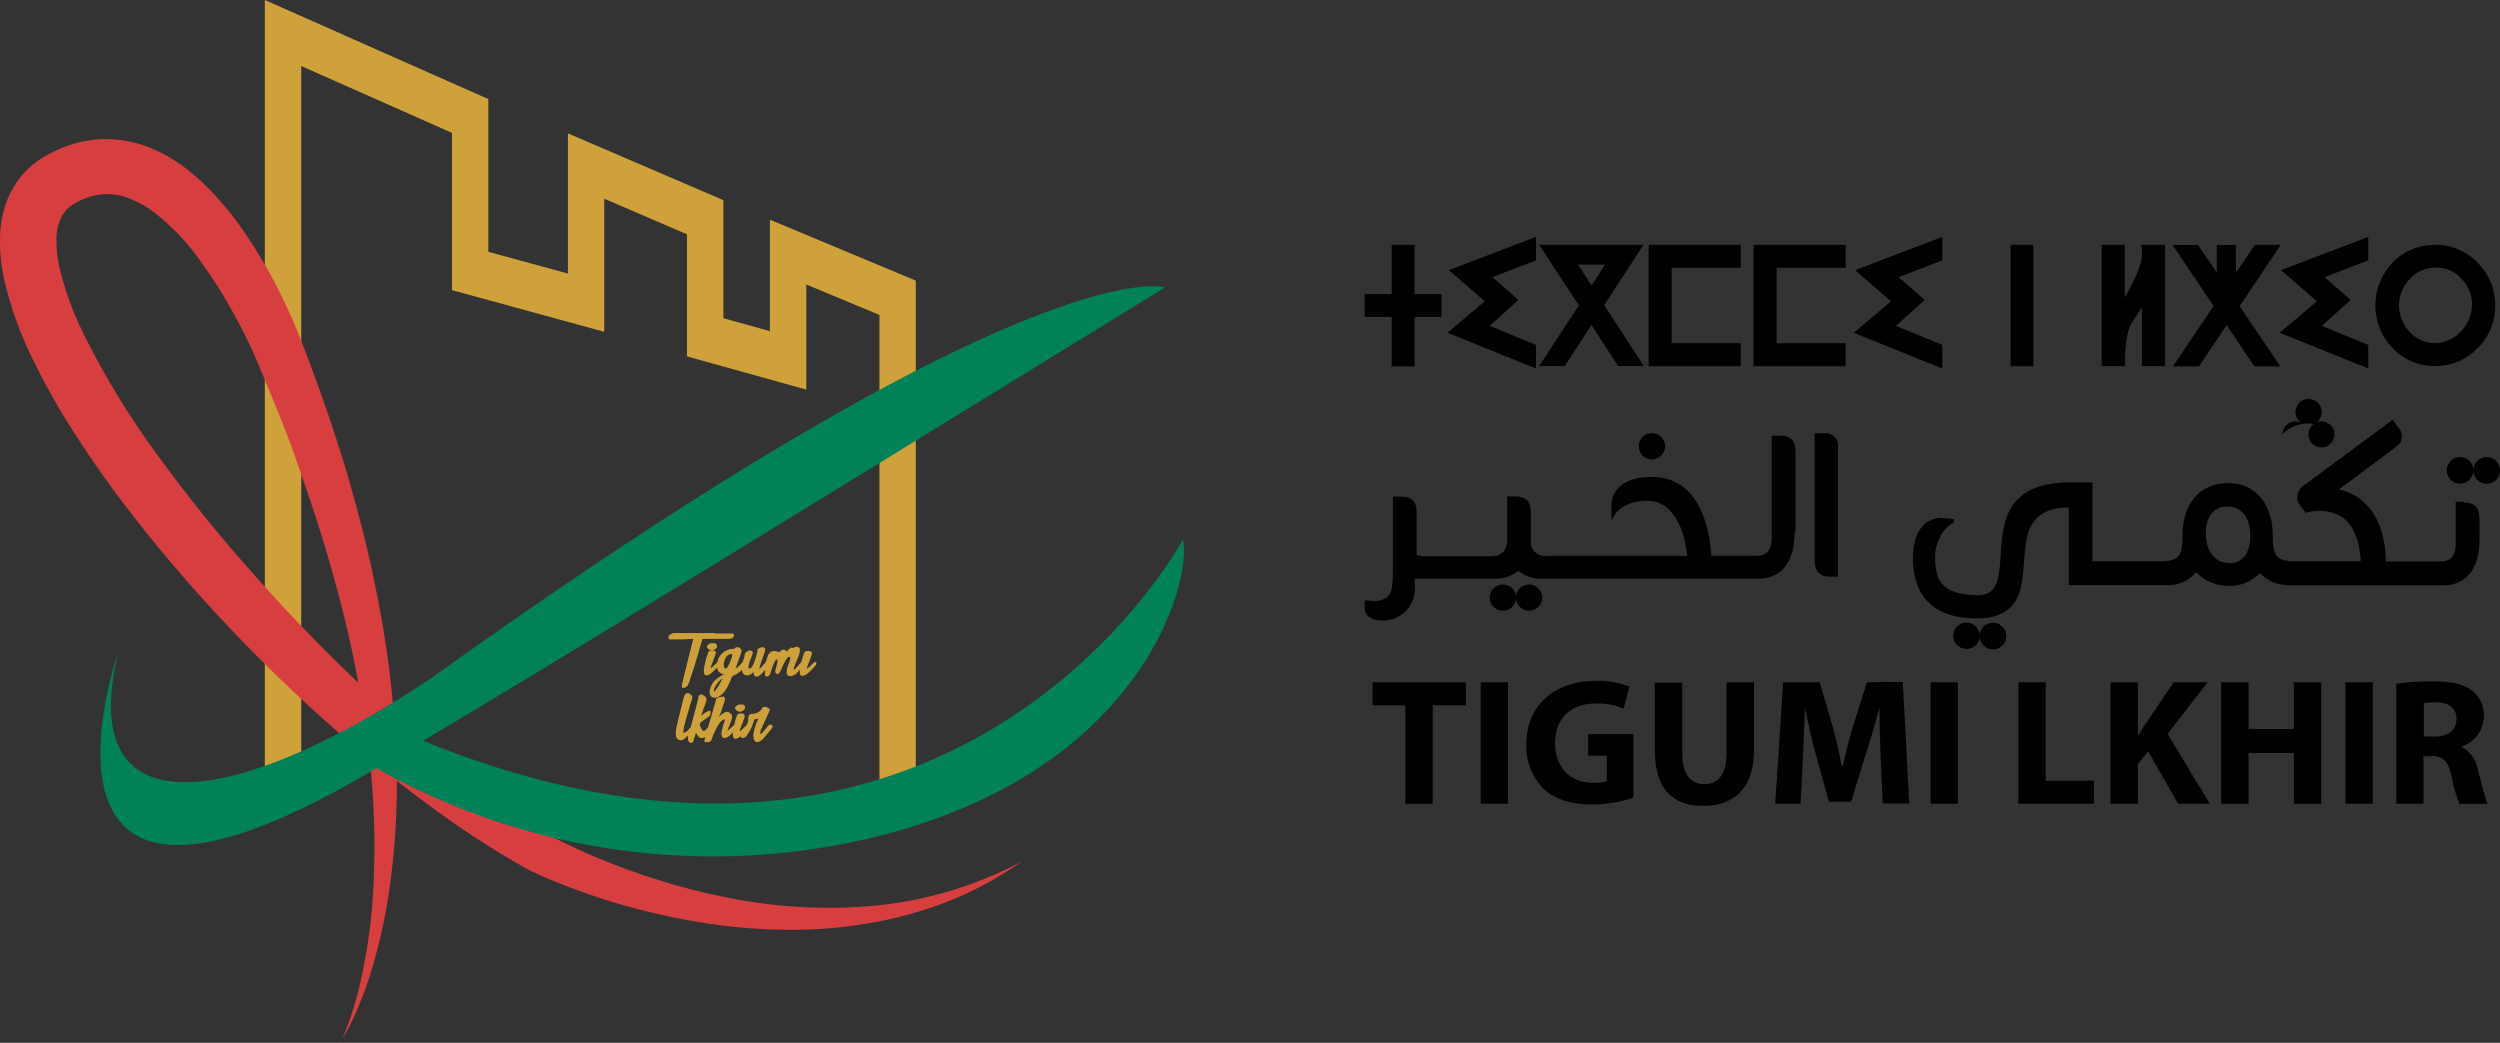 <svg id="Component_6_1" data-name="Component 6 – 1" xmlns="http://www.w3.org/2000/svg" xmlns:xlink="http://www.w3.org/1999/xlink" width="315.105" height="131.44" viewBox="0 0 315.105 131.44">
  <rect x="0" y="0" width="315.105" height="131.44" fill="#333333" stroke="none"/>
  <defs>
    <clipPath id="clip-path">
      <path id="Path_138" data-name="Path 138" d="M242.26,272.09h4.59v-93l19,8.43v19.82l19.19,5.25V195.82l10.43,4.48v15.39l15.04,4.19V206.63l9.22,3.84v61.62h4.58V206.14l-18.39-7.68v14.05l-5.86-1.63V196l-19.6-8.42v17.67l-10.03-2.74V183.26l-28.17-12.49Z" transform="translate(-192.06 -130.12)" fill="none"/>
    </clipPath>
    <linearGradient id="linear-gradient" x1="-1.705" y1="3.152" x2="-1.698" y2="3.152" gradientUnits="objectBoundingBox">
      <stop offset="0" stop-color="#f5de86"/>
      <stop offset="0.01" stop-color="#f5de86"/>
      <stop offset="0.36" stop-color="#cfa13b"/>
      <stop offset="0.67" stop-color="#f6f3b9"/>
      <stop offset="1" stop-color="#cfa13b"/>
    </linearGradient>
    <clipPath id="clip-path-2">
      <path id="Path_139" data-name="Path 139" d="M299,250.56h-3.88a4.16,4.16,0,0,1-.5,0,3.584,3.584,0,0,0-.49,0h-.31a.75.75,0,0,0-.29.09l-.13.07-.14.11a.43.43,0,0,0-.11.12.23.23,0,0,0,0,.14.21.21,0,0,0,0,.16.28.28,0,0,0,.13.11h1.66l1.32-.07c-.87,3.44-1.33,5.32-1.4,5.66s-.05.52.06.52h.17l.17-.06a1,1,0,0,0,.17-.1l.11-.12a1.26,1.26,0,0,0,.14-.26,2.829,2.829,0,0,0,.11-.31,4.7,4.7,0,0,1,.22-.67q.165-.51.21-.63l.42-1.36c.13-.44.27-.9.4-1.35.06-.19.11-.38.16-.58a4.6,4.6,0,0,1,.19-.56.3.3,0,0,0,0-.1l.07-.08h3.47l.17-.06.15-.09a.76.76,0,0,0,.11-.14.34.34,0,0,0,.05-.17.16.16,0,0,0-.1-.16h0a.37.37,0,0,0-.14-.06h-2.22" transform="translate(-192.06 -130.12)" fill="none"/>
    </clipPath>
    <linearGradient id="linear-gradient-2" x1="-31.527" y1="31.474" x2="-31.419" y2="31.474" gradientUnits="objectBoundingBox">
      <stop offset="0" stop-color="#f4dd84"/>
      <stop offset="0.01" stop-color="#f4dd84"/>
      <stop offset="0.36" stop-color="#cda03a"/>
      <stop offset="0.67" stop-color="#f4f1b8"/>
      <stop offset="1" stop-color="#cda03a"/>
    </linearGradient>
    <clipPath id="clip-path-3">
      <path id="Path_140" data-name="Path 140" d="M298.85,257.81a.931.931,0,0,1,.08-.28,2,2,0,0,1,.18-.36c.08-.12.16-.25.25-.36a2.223,2.223,0,0,1,.3-.31,1.1,1.1,0,0,1,.3-.21c0,.06-.08.14-.12.23l-.17.31-.19.33-.21.32a2,2,0,0,1-.2.28.829.829,0,0,1-.18.19.124.124,0,0,1,0-.14m1.27-2.94a1.14,1.14,0,0,1,0-.72,1.5,1.5,0,0,1,.35-.69.85.85,0,0,1,.59-.26c.12,0,.09.24-.08.71a4.07,4.07,0,0,1-.48,1c-.08.08-.14.12-.2.12s-.11,0-.16-.13m8.47-2.53a1.37,1.37,0,0,0-.59.56.41.41,0,0,0-.34-.27.47.47,0,0,0-.35.07,1.151,1.151,0,0,0-.19.17l-.18.1c0-.07-.12-.12-.37-.16a.81.81,0,0,0-.59.1,1.15,1.15,0,0,0-.37.47,4.645,4.645,0,0,0-.23.75c-.06.06-.11.13-.17.2l-.2.25c-.06.08-.13.15-.19.22a1.363,1.363,0,0,1-.16.17c-.05.05-.08.07-.11.07a1,1,0,0,1,0-.19c.07-.24.15-.48.23-.72s.16-.47.25-.71a1.6,1.6,0,0,1,.07-.19l.09-.24a1.087,1.087,0,0,1,.07-.24.811.811,0,0,0,0-.19.22.22,0,0,0-.08-.18.29.29,0,0,0-.19-.06h-.15l-.19.05-.17.08a.32.32,0,0,0-.13.08.31.31,0,0,0-.07.09v.1a.191.191,0,0,1,0,.07s0,.05,0,.08a3.612,3.612,0,0,1-.09.35,4.155,4.155,0,0,1-.12.44c-.05.16-.1.32-.16.48a4.4,4.4,0,0,1-.18.42,1.28,1.28,0,0,1-.2.31.29.29,0,0,1-.21.12h-.1a.22.22,0,0,1-.06-.18,1.829,1.829,0,0,1,.06-.35,1.428,1.428,0,0,1,.14-.43c.06-.16.11-.29.16-.43s.09-.26.13-.36a.74.74,0,0,0,.06-.2.26.26,0,0,0-.1-.23.36.36,0,0,0-.23-.08.65.65,0,0,0-.29.06,1.38,1.38,0,0,0-.25.17.42.42,0,0,0-.11.16.732.732,0,0,0-.07.19s0,.05,0,.12-.11.33-.23.75h0a2,2,0,0,0-.18.2l-.24.26a2.455,2.455,0,0,1-.25.22.35.35,0,0,1-.22.1h0l.1-.26.14-.4.18-.47.16-.47c.05-.14.09-.27.12-.37a.68.68,0,0,0,.05-.22.32.32,0,0,0-.06-.18.52.52,0,0,0-.14-.16l-.18-.11a.46.46,0,0,0-.19,0,.38.38,0,0,0-.34.2h-.09a1.92,1.92,0,0,0-.79.16,2.08,2.08,0,0,0-1.13,1.08,2,2,0,0,0-.14.47l-.1.1a3,3,0,0,0-.25.23l-.19.18a1.766,1.766,0,0,1-.17.14.22.22,0,0,1-.12.06v-.07a.731.731,0,0,1,.06-.22l.14-.35.16-.4.14-.39c.05-.12.08-.23.11-.32a.879.879,0,0,0,.05-.19.26.26,0,0,0-.09-.21.72.72,0,0,0-.41-.07.52.52,0,0,0-.43.15,8.213,8.213,0,0,0-.44,1.44c-.22.87-.2,1.37,0,1.51s.59,0,1.07-.49l.46-.46a.34.34,0,0,1,0,.1,1.37,1.37,0,0,0,.15.37.84.84,0,0,0,.28.25.88.88,0,0,0,.43.12l-.47.28a4,4,0,0,0-.43.29,2.442,2.442,0,0,0-.37.35,1.77,1.77,0,0,0-.3.45,2.379,2.379,0,0,0-.16.4,1.25,1.25,0,0,0-.08.42,1.36,1.36,0,0,0,0,.3.66.66,0,0,0,.13.25.608.608,0,0,0,.51.24.82.82,0,0,0,.42-.1,2.411,2.411,0,0,0,.36-.23,2.567,2.567,0,0,0,.46-.47c.13-.19.26-.39.37-.59s.21-.42.3-.63.17-.42.26-.62.34-.2.52-.31a5.993,5.993,0,0,0,.52-.36c.08-.06.14-.14.21-.2a1.764,1.764,0,0,0,.07.27.6.6,0,0,0,.63.42,1.09,1.09,0,0,0,.77-.44c0,.33.07.53.31.6a.76.76,0,0,0,.44-.13,2,2,0,0,0,.2-.17l.27-.28.27-.31c-.09.49-.08.78,0,.82a.37.37,0,0,0,.39,0,1,1,0,0,0,.32-.61,7.518,7.518,0,0,1,.37-1c.16-.36.27-.52.35-.5s.12.12.09.31a2,2,0,0,1-.1.48q-.06.19-.15.54a.454.454,0,0,0,.1.47.24.24,0,0,0,.35-.07.73.73,0,0,0,.19-.27c.49-1.16.84-1.75,1.06-1.78s.21.25,0,.82a2.58,2.58,0,0,0-.29,1.25c.05.28.24.39.59.36a1.59,1.59,0,0,0,.84-.55c.09-.09.15-.17.22-.25,0,.39,0,.64.17.73s.6,0,1.08-.49a7.259,7.259,0,0,0,.78-.82.41.41,0,0,0,.06-.2v-.07a.191.191,0,0,0,0-.07.11.11,0,0,0-.09-.09.29.29,0,0,0-.15.06,2,2,0,0,0-.23.19,2.707,2.707,0,0,0-.24.23l-.19.18a1.767,1.767,0,0,1-.17.14.22.22,0,0,1-.12.06s0,0,0-.07a1.633,1.633,0,0,1,.07-.22l.13-.35c.06-.13.11-.26.16-.4s.11-.27.15-.39l.11-.32a.7.7,0,0,0,0-.19.29.29,0,0,0-.08-.21.74.74,0,0,0-.41-.07.52.52,0,0,0-.43.15,6.5,6.5,0,0,0-.39,1.25h0l-.13.12-.42.49c-.22.27-.36.38-.41.34s0-.26.16-.63.27-.62.31-.73.08-.19.11-.28l.06-.17a2,2,0,0,0,.12-.51.771.771,0,0,0,0-.32.29.29,0,0,0-.16-.18.41.41,0,0,0-.23-.06,1.38,1.38,0,0,0-.52.17" transform="translate(-192.06 -130.12)" fill="none"/>
    </clipPath>
    <linearGradient id="linear-gradient-3" x1="-28.5" y1="20.457" x2="-28.405" y2="20.457" xlink:href="#linear-gradient-2"/>
    <clipPath id="clip-path-4">
      <path id="Path_141" data-name="Path 141" d="M295.29,258.27a.349.349,0,0,0-.11.1.52.52,0,0,0-.07.15.238.238,0,0,1-.05.17l-.73,2.92c-.32,1.25-.36,2-.11,2.25a.61.61,0,0,0,.82.11l.56-.47v.32a1.239,1.239,0,0,0,0,.18.6.6,0,0,0,.06.19.31.31,0,0,0,.11.14.28.28,0,0,0,.18.06.29.29,0,0,0,.16,0,.23.23,0,0,0,.12-.12l.1-.25a1.39,1.39,0,0,1,.1-.31l.09-.32.07-.28.13.23a1.071,1.071,0,0,0,.15.22.77.77,0,0,0,.19.17.49.49,0,0,0,.25.07.94.94,0,0,0,.38-.1l.1-.07a.878.878,0,0,1-.07.23c-.02.07,0,.14-.05.2v.1a.11.11,0,0,0,0,.08.16.16,0,0,0,.08.06H298a.639.639,0,0,0,.22,0,.51.51,0,0,0,.21-.1.53.53,0,0,0,.16-.26,5.923,5.923,0,0,1,.37-.92,5.439,5.439,0,0,1,.6-1.1,1.42,1.42,0,0,1,.53-.46c.16-.06.19,0,.09.29a5.675,5.675,0,0,0-.29,1,1.2,1.2,0,0,0,0,.88.36.36,0,0,0,.43.15,1.181,1.181,0,0,0,.36-.17,4.586,4.586,0,0,0,.36-.29c.08-.07.15-.15.22-.22,0,.39,0,.65.16.75s.49,0,.86-.3a.37.37,0,0,0,0,.09.11.11,0,0,0,0,.08l.08.06h.18a.43.43,0,0,0,.31-.13,2.8,2.8,0,0,0,.32-.41c.12-.18.24-.41.38-.67a4,4,0,0,0,.27-.69,2,2,0,0,1,.16-.43l.24-.06h.24a3.892,3.892,0,0,0-.34.79,4.421,4.421,0,0,0-.27,1.09,1.829,1.829,0,0,0,.07.75c.08.17.18.27.32.28a.79.79,0,0,0,.45-.11,2,2,0,0,0,.58-.53c.22-.27.41-.51.58-.7a5.255,5.255,0,0,0,.33-.41.53.53,0,0,0,.08-.2.23.23,0,0,0-.08-.19.28.28,0,0,0-.18-.06h-.12l-.1.07c-.67.8-1,1.18-1.06,1.12a.47.47,0,0,1,0-.32,1.134,1.134,0,0,1,.16-.41l.16-.38.19-.4.19-.41a.2.2,0,0,1,.06-.13l.1-.22c0-.08.07-.16.11-.25s.07-.17.11-.25a1.766,1.766,0,0,1,.08-.22,1.152,1.152,0,0,0,0-.14v-.1h-.09l-.19-.12a.35.35,0,0,0-.21-.06.7.7,0,0,0-.27,0,.32.32,0,0,0-.17.14,1,1,0,0,1-.25.34,1.371,1.371,0,0,1-.3.21,1.509,1.509,0,0,1-.31.12l-.29.06h-.24a.379.379,0,0,0-.17.06h0l-.07.08-.07.11a.37.37,0,0,0-.05.11.18.18,0,0,0,0,.09,1.211,1.211,0,0,0,0,.19,1.149,1.149,0,0,1,0,.19,1.94,1.94,0,0,1-.24.62l-.11.1-.25.23c-.06.07-.13.13-.19.19l-.17.14a.28.28,0,0,1-.12.05v-.06a.66.66,0,0,1,.06-.22l.14-.35a1.2,1.2,0,0,1,.16-.4l.14-.39c.05-.13.08-.23.11-.32a.77.77,0,0,0,0-.19.26.26,0,0,0-.08-.21.7.7,0,0,0-.4-.07.53.53,0,0,0-.44.15,8,8,0,0,0-.4,1.3l-.33.29-.39.35a.24.24,0,0,1-.11.06s0,0,0-.07a4.124,4.124,0,0,1,.16-.4c.1-.22.18-.4.23-.53a3.7,3.7,0,0,0,.13-.4,1.119,1.119,0,0,0,.05-.34.61.61,0,0,0,0-.14.339.339,0,0,0-.06-.12.748.748,0,0,0-.12-.14,1.05,1.05,0,0,0-.26-.17.5.5,0,0,0-.45,0,2.57,2.57,0,0,0-.78.62c.16-.36.26-.6.3-.7a3.66,3.66,0,0,1,.12-.35,1.761,1.761,0,0,1,.13-.41c.04-.14.09-.27.13-.39a2.781,2.781,0,0,0,.09-.33,1.631,1.631,0,0,0,0-.19.27.27,0,0,0-.08-.17c0-.07-.22-.06-.53,0s-.47.17-.5.29a2.464,2.464,0,0,0-.09.34l-.06.23c-.17.58-.33,1.15-.5,1.72-.13.41-.24.82-.37,1.24h0l-.21.25a.75.75,0,0,1-.17.14.37.37,0,0,1-.21.06.16.16,0,0,1-.11-.07.83.83,0,0,1-.12-.17,1.13,1.13,0,0,1-.11-.22l-.09-.25a.75.75,0,0,1,0-.2.42.42,0,0,1,.17-.21,5.394,5.394,0,0,1,.45-.33l.43-.29a.87.87,0,0,0,.21-.22.51.51,0,0,0,.08-.28.5.5,0,0,0,0-.2c0-.06-.09-.08-.19-.08a.46.46,0,0,0-.22.07,2.288,2.288,0,0,0-.29.18,2.827,2.827,0,0,0-.28.2l-.21.16.09-.27a4.006,4.006,0,0,0,.15-.39,1.387,1.387,0,0,1,.16-.44,4.6,4.6,0,0,0,.15-.44,3.79,3.79,0,0,0,.12-.36.791.791,0,0,0,0-.22.32.32,0,0,0-.07-.19l-.17-.18-.22-.13a.41.41,0,0,0-.2-.06.35.35,0,0,0-.3.17.588.588,0,0,0-.07.16,1.167,1.167,0,0,0,0,.18c-.13.52-.26,1-.4,1.56s-.27,1-.42,1.55a.345.345,0,0,1-.07.24c-.07.09,0,.18-.07.28l-.18.2a1.37,1.37,0,0,1-.64.49c-.16,0-.12-.39.11-1.24s.43-1.51.58-2a1.744,1.744,0,0,1,.14-.48c.05-.16.09-.31.14-.47l.06-.15a.55.55,0,0,0,0-.17.25.25,0,0,0-.07-.17.911.911,0,0,0-.17-.17,1.369,1.369,0,0,0-.2-.13.49.49,0,0,0-.18,0,.32.32,0,0,0-.18,0" transform="translate(-192.06 -130.12)" fill="none"/>
    </clipPath>
    <linearGradient id="linear-gradient-4" x1="-30.794" y1="23.038" x2="-30.689" y2="23.038" xlink:href="#linear-gradient-2"/>
    <clipPath id="clip-path-5">
      <path id="Path_143" data-name="Path 143" d="M302.55,259.57a.35.35,0,0,0-.14,0l-.14.06a.44.44,0,0,0-.16.1.772.772,0,0,0-.13.12.22.22,0,0,0-.06.14.44.44,0,0,0,.07.21.859.859,0,0,0,.26.2.54.54,0,0,0,.39.06.69.69,0,0,0,.31-.14,1.36,1.36,0,0,0,.17-.16.26.26,0,0,0,.06-.18.39.39,0,0,0,0-.18.5.5,0,0,0-.1-.14.46.46,0,0,0-.15-.09.41.41,0,0,0-.19,0h-.15" transform="translate(-192.06 -130.12)" fill="none"/>
    </clipPath>
    <linearGradient id="linear-gradient-5" x1="-234.037" y1="206.464" x2="-233.262" y2="206.464" xlink:href="#linear-gradient-2"/>
    <clipPath id="clip-path-6">
      <path id="Path_144" data-name="Path 144" d="M298.73,251.49h-.15l-.14.06-.16.1a.768.768,0,0,0-.13.12.24.24,0,0,0-.06.14.38.38,0,0,0,.07.21.86.86,0,0,0,.26.2.54.54,0,0,0,.39.06.69.69,0,0,0,.31-.14,1.358,1.358,0,0,0,.17-.16.24.24,0,0,0,.06-.17.41.41,0,0,0,0-.19.45.45,0,0,0-.1-.14.46.46,0,0,0-.15-.09.58.58,0,0,0-.19,0h-.14" transform="translate(-192.07 -130.12)" fill="none"/>
    </clipPath>
    <linearGradient id="linear-gradient-6" x1="-231.068" y1="211.885" x2="-230.293" y2="211.885" xlink:href="#linear-gradient-2"/>
  </defs>
  <g id="Component_4_1" data-name="Component 4 – 1">
    <g id="Group_9" data-name="Group 9" transform="translate(-16.821 -40.65)" clip-path="url(#clip-path)">
      <rect id="Rectangle_33" data-name="Rectangle 33" width="128.45" height="130.29" transform="matrix(0.753, -0.658, 0.658, 0.753, 0.003, 84.52)" fill="url(#linear-gradient)"/>
    </g>
    <path id="Path_136" data-name="Path 136" d="M251,302.2a22,22,0,0,0,.92-2.19c.28-.74.53-1.49.76-2.25.46-1.51.83-3,1.15-4.59a68.494,68.494,0,0,0,1.26-9.34,100.713,100.713,0,0,0-.56-18.78A142.68,142.68,0,0,0,251,246.61c-.78-3-1.64-6.05-2.57-9s-2-6-3-8.9-2.21-5.87-3.41-8.77l-.91-2.18-.91-2.15c-.6-1.37-1.27-2.75-2-4.1a62.821,62.821,0,0,0-4.73-7.69,29.37,29.37,0,0,0-5.83-6.2,13.39,13.39,0,0,0-3.28-1.85,7.711,7.711,0,0,0-3.23-.52,8.23,8.23,0,0,0-3.19.93l-.39.21-.31.18a5.865,5.865,0,0,0-.54.41,4.31,4.31,0,0,0-.78,1,6.34,6.34,0,0,0-.7,2.89,15.589,15.589,0,0,0,.43,3.84,39.791,39.791,0,0,0,3,8.16,103,103,0,0,0,9.61,15.67A184.709,184.709,0,0,0,240,243.05a207.729,207.729,0,0,0,27.16,25.81c2.46,1.91,5,3.75,7.55,5.48.64.43,1.29.85,1.94,1.26l.94.59h.06l.11.06.25.13.5.26c1.35.68,2.75,1.33,4.17,1.94a84.843,84.843,0,0,0,8.72,3.2,79.381,79.381,0,0,0,9,2.24,63.519,63.519,0,0,0,18.57.84,49.59,49.59,0,0,0,17.94-5.52,45.072,45.072,0,0,1-8.38,4.66,50,50,0,0,1-9.25,2.83,57,57,0,0,1-9.66,1.11,68.9,68.9,0,0,1-9.74-.43,83.4,83.4,0,0,1-19-4.54c-1.54-.56-3.06-1.15-4.58-1.84l-.57-.26-.29-.13-.15-.08h-.08l-.13-.07L274,280l-2.11-1.24q-4.19-2.5-8.14-5.35t-7.72-5.87q-3.77-3.06-7.36-6.3c-4.8-4.3-9.37-8.86-13.76-13.61a185.54,185.54,0,0,1-12.39-14.94c-1.92-2.62-3.77-5.31-5.52-8.09a87.618,87.618,0,0,1-4.83-8.67,45.87,45.87,0,0,1-3.49-9.72,22.1,22.1,0,0,1-.57-5.62,14.15,14.15,0,0,1,.42-3.09,11.359,11.359,0,0,1,1.28-3.13,11,11,0,0,1,2.24-2.69,13.14,13.14,0,0,1,1.37-1c.23-.16.47-.28.71-.42s.45-.23.67-.34a15.1,15.1,0,0,1,5.93-1.6,14.8,14.8,0,0,1,6.1,1,19.8,19.8,0,0,1,5,2.91,30.26,30.26,0,0,1,3.87,3.7,40.392,40.392,0,0,1,3.17,4.06,63.84,63.84,0,0,1,5,8.67c.72,1.5,1.39,3,2,4.56l.88,2.27c.29.74.57,1.48.84,2.25q1.68,4.52,3.15,9.13c1,3.07,1.87,6.17,2.69,9.29s1.55,6.26,2.16,9.42a129.189,129.189,0,0,1,2.41,19.2,93.582,93.582,0,0,1-1,19.29,68.276,68.276,0,0,1-2.19,9.38,43.9,43.9,0,0,1-1.67,4.51,27.558,27.558,0,0,1-2.2,4.25" transform="translate(-208.102 -170.77)" fill="#d73e40"/>
    <path id="Path_137" data-name="Path 137" d="M255.52,267.58a86.31,86.31,0,0,0,59.89,9.35c35.69-7.36,42.95-32.06,41.81-38.18,0,0-28.24,52.83-95.78,25.39,15.2-9,42.38-25.69,93.5-57.14,0,0-16.19-5.39-92.14,49-23,15.56-45.44,21-39.84-2.91,0,0-14.84,42.83,32.56,14.51" transform="translate(-208.102 -170.77)" fill="#008157"/>
    <g id="Group_10" data-name="Group 10" transform="translate(-16.821 -40.65)" clip-path="url(#clip-path-2)">
      <rect id="Rectangle_34" data-name="Rectangle 34" width="9.28" height="10.1" transform="translate(98.928 126.843) rotate(-72.42)" fill="url(#linear-gradient-2)"/>
    </g>
    <g id="Group_11" data-name="Group 11" transform="translate(-16.821 -40.65)" clip-path="url(#clip-path-3)">
      <rect id="Rectangle_35" data-name="Rectangle 35" width="10.5" height="15.61" transform="translate(103.393 127.91) rotate(-72.42)" fill="url(#linear-gradient-3)"/>
    </g>
    <g id="Group_12" data-name="Group 12" transform="translate(-16.821 -40.65)" clip-path="url(#clip-path-4)">
      <rect id="Rectangle_36" data-name="Rectangle 36" width="9.59" height="13.56" transform="translate(100.129 133.689) rotate(-72.42)" fill="url(#linear-gradient-4)"/>
    </g>
    <g id="Group_14" data-name="Group 14" transform="translate(-17.217 -40.65)" clip-path="url(#clip-path-5)">
      <rect id="Rectangle_38" data-name="Rectangle 38" width="1.29" height="1.49" transform="translate(109.58 130.278) rotate(-72.42)" fill="url(#linear-gradient-5)"/>
    </g>
    <g id="Group_15" data-name="Group 15" transform="translate(-16.918 -40.298)" clip-path="url(#clip-path-6)">
      <rect id="Rectangle_39" data-name="Rectangle 39" width="1.29" height="1.49" transform="translate(105.75 122.209) rotate(-72.42)" fill="url(#linear-gradient-6)"/>
    </g>
  </g>
  <g id="Component_1_1" data-name="Component 1 – 1" transform="translate(172 29.858)">
    <path id="Path_145" data-name="Path 145" d="M21.26,205.94h2.89v-6.23h3.38v-2.87H24.15v-6.22H21.26v6.22H17.85v2.87h3.41Z" transform="translate(-17.85 -189.62)"/>
    <path id="Path_146" data-name="Path 146" d="M39.45,206.43v-2.98l-5.85-2.39,3.63-3.27-3.28-2.88,5.5-2.11v-2.96l-10.99,4.19,4.52,3.93-4.69,3.97Z" transform="translate(-17.85 -189.84)"/>
    <path id="Path_147" data-name="Path 147" d="M231.91,336.06h3.23l3.36-5.18,3.36,5.18h3.25l-5-7.67,4.94-7.61H231.91l5,7.63Zm8.31-12.79-1.7,2.63-1.72-2.63Z" transform="translate(-209.91 -319.78)"/>
    <path id="Path_148" data-name="Path 148" d="M65.26,203.04H56.55v-9.51h8.71v-2.89H53.65v15.3H65.26Z" transform="translate(-17.85 -189.64)"/>
    <path id="Path_149" data-name="Path 149" d="M78.48,203.04h-8.7v-9.51h8.7v-2.89H66.87v15.3H78.48Z" transform="translate(-17.85 -189.64)"/>
    <path id="Path_150" data-name="Path 150" d="M90.66,206.43v-2.98l-5.85-2.39,3.63-3.27-3.28-2.88,5.5-2.11v-2.96l-10.99,4.19,4.52,3.93-4.69,3.97Z" transform="translate(-17.85 -189.84)"/>
    <rect id="Rectangle_40" data-name="Rectangle 40" width="2.87" height="15.3" transform="translate(81.42 1)"/>
    <path id="Path_151" data-name="Path 151" d="M306.18,335.56a17.581,17.581,0,0,1,.15-2.43,6.72,6.72,0,0,1,.6-2.34l1.38-2.19v7.46h2.92v-15.3h-3l.07.56a2.176,2.176,0,0,1,0,.39v.43c0,.66-.37,2.12-2.15,5.28v-6.66h-2.91v15.3h2.91Z" transform="translate(-210.34 -319.76)"/>
    <path id="Path_152" data-name="Path 152" d="M120.16,205.94h3.27l3.5-5.2,3.5,5.2h3.26l-5.12-7.59,5.18-7.73H130.5l-2.4,3.51v-3.49h-2.42v3.46l-2.35-3.46h-3.21l5.16,7.69Z" transform="translate(-18.28 -189.62)"/>
    <path id="Path_153" data-name="Path 153" d="M133.62,201.93l11.16,4.5v-2.98l-5.85-2.39,3.63-3.27-3.29-2.88,5.51-2.11v-2.96l-11,4.19,4.52,3.93Z" transform="translate(-18.28 -189.84)"/>
    <path id="Path_154" data-name="Path 154" d="M345.24,320.76A7.21,7.21,0,0,0,339.9,323a7.76,7.76,0,0,0,.05,10.8,7.21,7.21,0,0,0,5.29,2.21,7.31,7.31,0,0,0,5.35-2.2,7.52,7.52,0,0,0,2.25-5.33h0a7.51,7.51,0,0,0-2.2-5.47,7.3,7.3,0,0,0-5.4-2.27m4.65,7.68a4.73,4.73,0,0,1-1.43,3.29,4.33,4.33,0,0,1-3.18,1.41,4.28,4.28,0,0,1-3.2-1.39,4.79,4.79,0,0,1,0-6.69,4.34,4.34,0,0,1,3.29-1.43h.13a4.09,4.09,0,0,1,3.06,1.37,4.76,4.76,0,0,1,1.37,3.44" transform="translate(-210.34 -319.739)"/>
  </g>
  <g id="Component_2_1" data-name="Component 2 – 1" transform="translate(172 50.407)">
    <path id="Path_201" data-name="Path 201" d="M349.18,350.11h-1v5.54c-.08,1.36-.67,2-2,2h-6.8c-.05-3-.92-7.84-5.9-9.09l7.38-5.51a1.42,1.42,0,0,0,.53-1.13,1.62,1.62,0,0,0-.31-1l-.85-1.13L329.13,348a1.9,1.9,0,0,0-.92,1.52,1.67,1.67,0,0,0,.43,1.16l.6.81h.17a4.78,4.78,0,0,1,1.5-.22c4.3,0,5.11,3.54,5.3,6.35h-8.33c-2.38,0-2.76-.77-2.76-3.22,0-4-2.19-6.63-5.58-6.63-3.57,0-5.79,2.54-5.79,6.63,0,2.45-.38,3.22-2.75,3.22h-8.61v-9.94h-2.76c-8.22,0-8.55,5.08-8.8,9.16-.2,3.14-.45,5.06-2.91,5.06-4.95-.06-5.35-2.31-5.35-5,0-1.43.94-3.47,2.19-4.05l.14-.07v-.48l-1.56-.13c-2.2,0-3.57,1.9-3.57,5,0,5,2.75,7.65,8,7.65,5.48,0,5.74-3.61,6-7.11s.5-6.77,5.64-6.88v9.79h11.4a.869.869,0,0,0,.25,0h1.15a4.77,4.77,0,0,0,3.27-1.6,5.59,5.59,0,0,0,4.09,1.7,5.12,5.12,0,0,0,3.93-1.63,4.66,4.66,0,0,0,3.37,1.52v.05h20c2.82-.18,4.31-2.21,4.31-5.87v-2.36c0-1.32-.33-2.2-2-2.2m-29.9.5c2.44,0,3,2,3,3.74,0,2.09-1,3.39-2.52,3.39-1.92,0-3.07-1.41-3.07-3.77,0-2.08,1-3.36,2.64-3.36" transform="translate(-210.658 -337.288)"/>
    <path id="Path_202" data-name="Path 202" d="M230.49,365.12a1.65,1.65,0,1,0-1.7-1.74,1.63,1.63,0,0,0-1.65-1.56,1.65,1.65,0,1,0,0,3.3,1.63,1.63,0,0,0,1.65-1.56,1.67,1.67,0,0,0,1.7,1.56" transform="translate(-209.715 -338.558)"/>
    <path id="Path_203" data-name="Path 203" d="M244.29,344.38a1.62,1.62,0,0,0,1.62,1.68,1.7,1.7,0,0,0,1.68-1.68,1.65,1.65,0,0,0-1.68-1.62,1.57,1.57,0,0,0-1.62,1.62" transform="translate(-209.715 -338.558)"/>
    <path id="Path_204" data-name="Path 204" d="M289.28,365.64a1.67,1.67,0,0,0-1.7,1.56,1.661,1.661,0,1,0-1.65,1.74,1.63,1.63,0,0,0,1.65-1.56,1.68,1.68,0,1,0,1.7-1.74" transform="translate(-210.064 -337.558)"/>
    <path id="Path_205" data-name="Path 205" d="M351.17,345.76a1.66,1.66,0,0,0-1.71,1.57,1.63,1.63,0,0,0-1.65-1.57,1.675,1.675,0,1,0,1.65,1.73,1.68,1.68,0,1,0,1.71-1.73" transform="translate(-209.715 -338.558)"/>
    <path id="Path_206" data-name="Path 206" d="M326.06,343.91a4.621,4.621,0,0,1,3.98-1.33,1.64,1.64,0,1,0,1-.32,1.58,1.58,0,0,0-.68.16,1.645,1.645,0,1,0-1.93,0,1.58,1.58,0,0,0-.68-.16,1.65,1.65,0,0,0-1.65,1.65" transform="translate(-210.417 -339.558)"/>
    <path id="Path_207" data-name="Path 207" d="M264,354.67v-10c0-1.32-.33-2.2-2-2.2h-1v13.15c-.08,1.36-.67,2-2,2h-5.6c-.27-3.83-1.63-9.94-7.54-9.94-3.73,0-5.06,1.84-5.06,3.57v1.92l.46-.77c0-.07,1.06-1.72,4.07-1.72,3.53,0,4.79,4.24,5,6.94H232.65a1.732,1.732,0,0,1-2-1.8v-3.49c0-1.32-.34-2.2-2-2.2h-1v5.54c-.07,1.36-.66,2-2,2h-8.34a2.729,2.729,0,0,1-1.06-.18v-5.14c0-1.32-.34-2.2-2-2.2h-1v8.75c0,1.85,0,3.19-.61,3.83a2.63,2.63,0,0,1-2,.56,5.543,5.543,0,0,1-.67-.06h-.28v.95c0,1,.89,1.59,2.26,1.59a4,4,0,0,0,4.07-3.95V360.5a3.865,3.865,0,0,0,.6,0h9.63a4.47,4.47,0,0,0,2.81-1,4.45,4.45,0,0,0,2.83,1h27.68c2.82-.18,4.31-2.21,4.31-5.87" transform="translate(-209.69 -337.968)"/>
    <path id="Path_208" data-name="Path 208" d="M266.42,342.47v16.07c0,1.28.66,2,1.82,2h1.12V343.91a1.52,1.52,0,0,0-1.53-1.44Z" transform="translate(-209.69 -338.269)"/>
  </g>
  <g id="Component_3_1" data-name="Component 3 – 1" transform="translate(173 85.808)">
    <path id="Path_209" data-name="Path 209" d="M17.63,244.95h4.13v12.41h3.45V244.95h4.18v-2.91H17.63Z" transform="translate(-17.63 -241.856)"/>
    <rect id="Rectangle_45" data-name="Rectangle 45" width="3.45" height="15.31" transform="translate(13.63 0.184)"/>
    <path id="Path_210" data-name="Path 210" d="M236.86,381.41h2.36v3.22a5,5,0,0,1-1.68.21c-2.84,0-4.84-1.84-4.84-5,0-3.34,2.21-5,5.09-5a8.14,8.14,0,0,1,3.55.66l.72-2.79a11,11,0,0,0-4.24-.73c-5,0-8.73,2.91-8.75,8a7.66,7.66,0,0,0,2.16,5.59c1.41,1.34,3.43,2,6.22,2a17.22,17.22,0,0,0,5.11-.86V378.7h-5.7Z" transform="translate(-209.69 -371.976)"/>
    <path id="Path_211" data-name="Path 211" d="M254.31,381c0,2.73-1,4-2.81,4s-2.78-1.34-2.78-4v-8.79h-3.45v8.54c0,4.87,2.25,7,6.11,7s6.39-2.25,6.39-7v-8.59h-3.46Z" transform="translate(-209.69 -371.976)"/>
    <path id="Path_212" data-name="Path 212" d="M272,372.16l-1.61,5.09c-.53,1.7-1.05,3.73-1.46,5.5h-.09c-.34-1.8-.79-3.71-1.29-5.48l-1.5-5.11h-4.61l-1,15.31h3.2l.3-5.81c.09-1.91.18-4.27.25-6.34h0c.39,2,.89,4.18,1.39,6l1.63,5.9H270l1.86-6c.59-1.8,1.23-4,1.73-5.93h0c0,2.23.07,4.45.14,6.29l.25,5.86h3.36l-.82-15.31Z" transform="translate(-209.69 -371.976)"/>
    <rect id="Rectangle_46" data-name="Rectangle 46" width="3.45" height="15.31" transform="translate(70.33 0.184)"/>
    <path id="Path_213" data-name="Path 213" d="M102.48,242.04H99.03v15.31h9.54v-2.9h-6.09Z" transform="translate(-17.63 -241.856)"/>
    <path id="Path_214" data-name="Path 214" d="M314.94,372.16h-4.27l-3.45,5.09c-.36.55-.73,1.09-1.07,1.68h0v-6.77h-3.44v15.31h3.44v-5l1.29-1.62,3.77,6.61h4l-5.31-8.79Z" transform="translate(-209.69 -371.976)"/>
    <path id="Path_215" data-name="Path 215" d="M133.75,247.93h-5.71v-5.89h-3.45v15.32h3.45v-6.41h5.71v6.41h3.45V242.04h-3.45Z" transform="translate(-17.63 -241.856)"/>
    <rect id="Rectangle_47" data-name="Rectangle 47" width="3.45" height="15.31" transform="translate(122.62 0.184)"/>
    <path id="Path_216" data-name="Path 216" d="M347.05,380.29v-.06a4.06,4.06,0,0,0,2.71-3.75,3.9,3.9,0,0,0-1.43-3.23c-1.09-.86-2.68-1.2-5-1.2a30.648,30.648,0,0,0-4.61.31v15.11h3.43v-6h1c1.43,0,2.09.53,2.52,2.46a21.114,21.114,0,0,0,1,3.56h3.55c-.3-.59-.75-2.59-1.23-4.34a3.86,3.86,0,0,0-2.05-2.84M343.56,379h-1.37v-4.2a6.881,6.881,0,0,1,1.57-.11c1.59,0,2.55.72,2.55,2.11s-1,2.2-2.75,2.2" transform="translate(-209.69 -371.976)"/>
  </g>
</svg>
